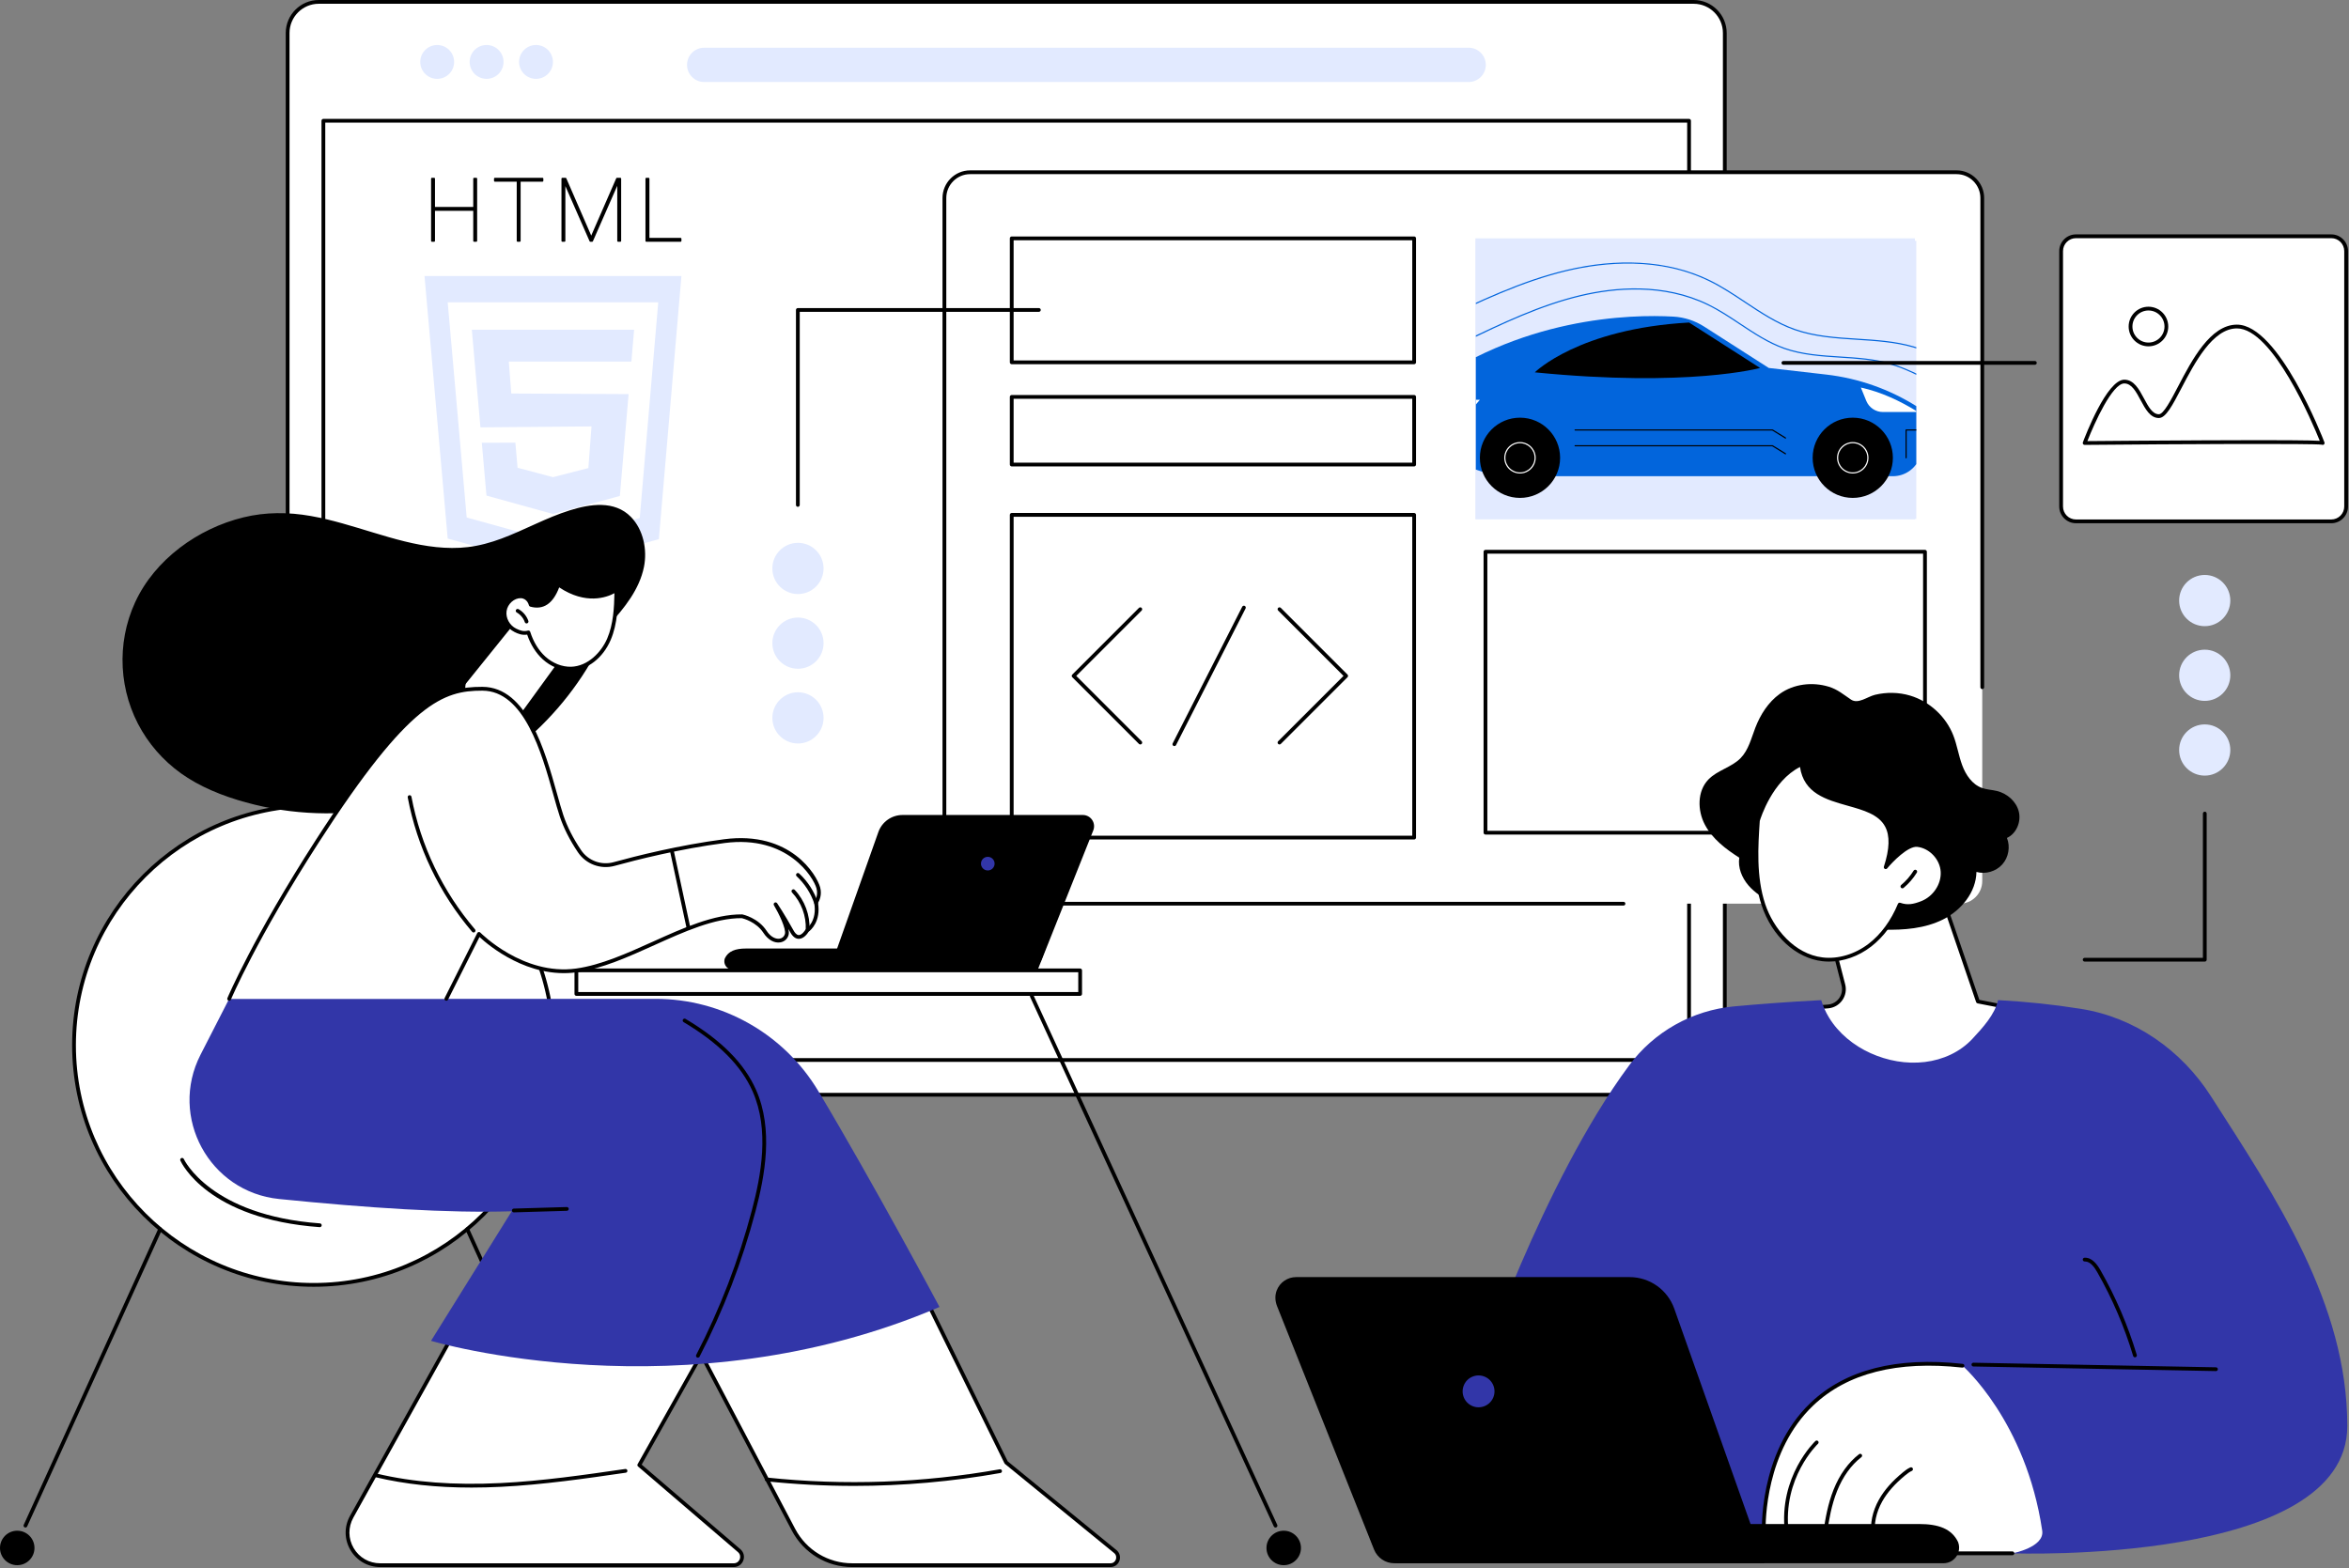 <svg width="304" height="203" viewBox="0 0 304 203" fill="none" xmlns="http://www.w3.org/2000/svg">
<rect x="0" y="0" width="304" height="203" fill="#808080" stroke="none"/>
<path d="M219.188 0.244H41.253C39.028 0.244 37.224 2.048 37.224 4.273V137.667C37.224 139.892 39.028 141.696 41.253 141.696H219.188C221.413 141.696 223.217 139.892 223.217 137.667V4.273C223.217 2.048 221.413 0.244 219.188 0.244Z" fill="white"/>
<path d="M219.188 141.94H41.254C38.898 141.94 36.98 140.023 36.98 137.666V4.274C36.98 1.917 38.898 0 41.254 0H219.189C221.546 0 223.463 1.917 223.463 4.274V137.667C223.463 140.024 221.546 141.941 219.189 141.941L219.188 141.94ZM41.254 0.488C39.167 0.488 37.469 2.186 37.469 4.273V137.666C37.469 139.753 39.167 141.451 41.254 141.451H219.189C221.276 141.451 222.974 139.753 222.974 137.666V4.274C222.974 2.187 221.276 0.489 219.189 0.489H41.254V0.488Z" fill="black"/>
<path d="M58.129 9.566C58.985 8.711 58.985 7.323 58.129 6.468C57.273 5.612 55.886 5.612 55.03 6.468C54.174 7.323 54.174 8.711 55.03 9.566C55.886 10.422 57.273 10.422 58.129 9.566Z" fill="#E2EAFF"/>
<path d="M65.106 8.519C65.384 7.341 64.654 6.161 63.477 5.883C62.299 5.605 61.118 6.334 60.84 7.512C60.562 8.69 61.292 9.87 62.47 10.148C63.648 10.426 64.828 9.697 65.106 8.519Z" fill="#E2EAFF"/>
<path d="M71.501 8.519C71.779 7.341 71.05 6.161 69.872 5.883C68.694 5.605 67.514 6.335 67.236 7.513C66.958 8.69 67.688 9.871 68.865 10.149C70.043 10.427 71.224 9.697 71.501 8.519Z" fill="#E2EAFF"/>
<path d="M190.068 10.615H91.133C89.907 10.615 88.914 9.622 88.914 8.396C88.914 7.17 89.907 6.177 91.133 6.177H190.068C191.294 6.177 192.287 7.17 192.287 8.396C192.287 9.622 191.294 10.615 190.068 10.615Z" fill="#E2EAFF"/>
<path d="M218.592 137.438H41.849C41.714 137.438 41.606 137.329 41.606 137.194V15.63C41.606 15.495 41.715 15.386 41.849 15.386H218.592C218.727 15.386 218.836 15.496 218.836 15.63V137.195C218.836 137.33 218.726 137.439 218.592 137.439V137.438ZM42.094 136.95H218.349V15.874H42.094V136.95Z" fill="black"/>
<path d="M253.606 22.296H125.149C123.532 22.296 122.22 23.607 122.22 25.225V114.037C122.22 115.655 123.532 116.967 125.149 116.967H253.606C255.224 116.967 256.536 115.655 256.536 114.037V25.225C256.536 23.607 255.224 22.296 253.606 22.296Z" fill="white"/>
<path d="M210.104 117.21H125.547C123.579 117.21 121.976 115.605 121.976 113.631V25.631C121.976 23.657 123.578 22.052 125.547 22.052H253.211C255.179 22.052 256.782 23.658 256.782 25.631V88.948C256.782 89.083 256.672 89.192 256.538 89.192C256.404 89.192 256.294 89.082 256.294 88.948V25.631C256.294 23.926 254.911 22.54 253.212 22.54H125.548C123.849 22.54 122.466 23.926 122.466 25.631V113.633C122.466 115.337 123.849 116.724 125.548 116.724H210.105C210.241 116.724 210.349 116.832 210.349 116.968C210.349 117.103 210.239 117.211 210.105 117.211L210.104 117.21Z" fill="black"/>
<path d="M183.014 30.851H130.934V46.895H183.014V30.851Z" fill="white"/>
<path d="M183.014 47.139H130.934C130.799 47.139 130.69 47.029 130.69 46.895V30.851C130.69 30.716 130.8 30.607 130.934 30.607H183.014C183.149 30.607 183.257 30.717 183.257 30.851V46.895C183.257 47.03 183.148 47.139 183.014 47.139ZM131.179 46.65H182.77V31.094H131.179V46.65Z" fill="black"/>
<path d="M247.822 30.851H190.941V67.211H247.822V30.851Z" fill="#E2EAFF"/>
<g clip-path="url(#clip0_2289_833)">
<path d="M255.395 31.171H178.076V67.171H255.395V31.171Z" fill="#E2EAFF"/>
<path d="M248.856 53.106L248.097 52.626C244.541 50.377 240.523 48.96 236.342 48.48L228.91 47.627L220.544 42.269C219.352 41.506 217.985 41.06 216.572 40.98C211.083 40.671 196.63 40.968 183.587 50.823C183.314 51.03 183.152 51.352 183.152 51.696V57.35C183.152 57.819 183.451 58.235 183.895 58.385L193.546 61.637H244.969C246.522 61.637 247.912 60.672 248.454 59.217L249.747 55.752C250.114 54.77 249.742 53.666 248.856 53.106H248.856Z" fill="#0265DC"/>
<path d="M218.598 41.745L227.782 47.627C227.782 47.627 218.574 50.17 198.633 48.192C198.633 48.192 204.305 42.536 218.598 41.745Z" fill="black"/>
<path d="M196.712 64.445C199.58 64.445 201.904 62.121 201.904 59.253C201.904 56.386 199.58 54.061 196.712 54.061C193.844 54.061 191.52 56.386 191.52 59.253C191.52 62.121 193.844 64.445 196.712 64.445Z" fill="black"/>
<path d="M196.712 61.288C195.59 61.288 194.676 60.375 194.676 59.253C194.676 58.131 195.59 57.218 196.712 57.218C197.834 57.218 198.747 58.131 198.747 59.253C198.747 60.375 197.834 61.288 196.712 61.288ZM196.712 57.369C195.672 57.369 194.827 58.214 194.827 59.253C194.827 60.292 195.672 61.138 196.712 61.138C197.751 61.138 198.596 60.292 198.596 59.253C198.596 58.214 197.751 57.369 196.712 57.369Z" fill="white"/>
<path d="M239.779 64.445C242.646 64.445 244.971 62.121 244.971 59.253C244.971 56.386 242.646 54.061 239.779 54.061C236.911 54.061 234.587 56.386 234.587 59.253C234.587 62.121 236.911 64.445 239.779 64.445Z" fill="black"/>
<path d="M239.778 61.288C238.656 61.288 237.743 60.375 237.743 59.253C237.743 58.131 238.656 57.218 239.778 57.218C240.901 57.218 241.814 58.131 241.814 59.253C241.814 60.375 240.901 61.288 239.778 61.288ZM239.778 57.369C238.739 57.369 237.894 58.214 237.894 59.253C237.894 60.292 238.739 61.138 239.778 61.138C240.818 61.138 241.663 60.292 241.663 59.253C241.663 58.214 240.818 57.369 239.778 57.369Z" fill="white"/>
<path d="M240.826 50.16L241.528 51.885C241.884 52.757 242.732 53.328 243.674 53.328H248.228C245.862 51.86 243.413 50.728 240.826 50.16V50.16Z" fill="white"/>
<path d="M246.682 59.328C246.64 59.328 246.606 59.295 246.606 59.253V55.653C246.606 55.611 246.64 55.578 246.682 55.578H248.871C248.913 55.578 248.947 55.611 248.947 55.653C248.947 55.695 248.913 55.728 248.871 55.728H246.757V59.253C246.757 59.295 246.723 59.329 246.682 59.329V59.328Z" fill="black"/>
<path d="M231.071 56.767C231.058 56.767 231.044 56.763 231.032 56.755L229.362 55.728H203.844C203.803 55.728 203.769 55.694 203.769 55.653C203.769 55.611 203.803 55.577 203.844 55.577H229.384C229.398 55.577 229.412 55.581 229.423 55.589L231.111 56.627C231.146 56.649 231.158 56.695 231.136 56.731C231.122 56.754 231.097 56.767 231.071 56.767V56.767Z" fill="black"/>
<path d="M231.071 58.808C231.058 58.808 231.044 58.804 231.032 58.797L229.362 57.77H203.844C203.803 57.77 203.769 57.736 203.769 57.694C203.769 57.652 203.803 57.619 203.844 57.619H229.384C229.398 57.619 229.412 57.623 229.423 57.63L231.111 58.669C231.146 58.691 231.158 58.737 231.136 58.773C231.122 58.796 231.097 58.809 231.071 58.809V58.808Z" fill="black"/>
<path d="M184.317 51.744H191.52L190.855 52.532C190.037 53.502 188.834 54.061 187.566 54.061H184.317V51.744L184.317 51.744Z" fill="white"/>
<path d="M255.338 51.965C255.33 51.965 255.322 51.963 255.314 51.961C253.614 51.398 251.935 50.524 250.311 49.679C248.48 48.727 246.588 47.741 244.625 47.174C242.533 46.569 240.304 46.429 238.149 46.293C235.724 46.139 233.216 45.981 230.894 45.162C228.82 44.43 226.955 43.191 225.151 41.993C223.837 41.121 222.478 40.218 221.047 39.517C215.276 36.689 208.919 37.311 204.603 38.331C199.359 39.569 194.395 41.954 189.593 44.259L188.978 44.555C185.356 46.293 181.801 47.952 178.146 49.156C178.107 49.169 178.064 49.148 178.051 49.108C178.038 49.069 178.059 49.026 178.099 49.013C181.745 47.812 185.295 46.154 188.913 44.419L189.528 44.123C194.336 41.814 199.309 39.426 204.568 38.184C208.908 37.158 215.302 36.534 221.114 39.382C222.553 40.087 223.916 40.992 225.235 41.868C227.031 43.06 228.888 44.294 230.945 45.02C233.247 45.832 235.744 45.99 238.159 46.142C240.323 46.279 242.56 46.42 244.668 47.029C246.644 47.601 248.544 48.589 250.381 49.545C252 50.388 253.673 51.259 255.362 51.818C255.401 51.831 255.423 51.874 255.41 51.913C255.399 51.945 255.37 51.965 255.338 51.965L255.338 51.965Z" fill="#0265DC"/>
<path d="M255.262 48.44C255.25 48.44 255.239 48.437 255.228 48.431C254.803 48.215 254.372 47.99 253.955 47.773C251.907 46.707 249.789 45.605 247.593 44.97C245.252 44.293 242.757 44.136 240.345 43.984C237.633 43.812 234.828 43.635 232.231 42.719C229.912 41.9 227.825 40.515 225.807 39.175C224.337 38.198 222.816 37.188 221.215 36.404C214.756 33.238 207.642 33.934 202.811 35.075C196.944 36.461 191.389 39.129 186.016 41.709L185.328 42.04C183.047 43.134 180.614 44.289 178.154 45.322C178.116 45.338 178.071 45.32 178.055 45.281C178.039 45.243 178.057 45.199 178.096 45.183C180.553 44.151 182.983 42.998 185.263 41.904L185.951 41.573C191.331 38.99 196.893 36.318 202.777 34.928C206.029 34.16 209.2 33.852 212.203 34.013C215.538 34.191 218.592 34.95 221.282 36.268C222.892 37.057 224.416 38.07 225.891 39.049C227.901 40.384 229.979 41.764 232.281 42.576C234.859 43.486 237.653 43.662 240.355 43.832C242.775 43.985 245.278 44.143 247.635 44.824C249.845 45.463 251.97 46.569 254.025 47.639C254.441 47.856 254.873 48.08 255.296 48.296C255.333 48.315 255.348 48.361 255.329 48.398C255.316 48.424 255.289 48.439 255.262 48.439V48.44Z" fill="#0265DC"/>
</g>
<path d="M249.125 71.415H192.244V107.774H249.125V71.415Z" fill="white"/>
<path d="M249.125 108.018H192.244C192.109 108.018 192 107.909 192 107.774V71.415C192 71.279 192.11 71.171 192.244 71.171H249.125C249.26 71.171 249.369 71.281 249.369 71.415V107.774C249.369 107.91 249.259 108.018 249.125 108.018ZM192.488 107.531H248.881V71.659H192.488V107.531Z" fill="black"/>
<path d="M183.014 51.369H130.934V60.124H183.014V51.369Z" fill="white"/>
<path d="M183.014 60.369H130.934C130.799 60.369 130.69 60.259 130.69 60.125V51.37C130.69 51.235 130.8 51.127 130.934 51.127H183.014C183.149 51.127 183.257 51.236 183.257 51.37V60.125C183.257 60.261 183.148 60.369 183.014 60.369ZM131.179 59.88H182.77V51.613H131.179V59.88Z" fill="black"/>
<path d="M183.014 66.641H130.934V108.411H183.014V66.641Z" fill="white"/>
<path d="M183.014 108.655H130.934C130.799 108.655 130.69 108.545 130.69 108.411V66.641C130.69 66.506 130.8 66.397 130.934 66.397H183.014C183.149 66.397 183.257 66.507 183.257 66.641V108.411C183.257 108.546 183.148 108.655 183.014 108.655ZM131.179 108.167H182.77V66.885H131.179V108.167Z" fill="black"/>
<path d="M165.587 96.359C165.525 96.359 165.462 96.334 165.414 96.287C165.319 96.191 165.319 96.037 165.414 95.942L173.873 87.483L165.414 79.024C165.319 78.929 165.319 78.775 165.414 78.679C165.509 78.584 165.663 78.584 165.759 78.679L174.389 87.31C174.485 87.405 174.485 87.559 174.389 87.655L165.759 96.286C165.711 96.333 165.649 96.358 165.586 96.358L165.587 96.359Z" fill="black"/>
<path d="M147.574 96.359C147.512 96.359 147.449 96.334 147.401 96.287L138.77 87.656C138.675 87.561 138.675 87.406 138.77 87.311L147.401 78.68C147.496 78.585 147.65 78.585 147.746 78.68C147.841 78.776 147.841 78.93 147.746 79.025L139.287 87.484L147.746 95.943C147.841 96.038 147.841 96.192 147.746 96.288C147.698 96.335 147.636 96.36 147.573 96.36L147.574 96.359Z" fill="black"/>
<path d="M151.983 96.569C151.945 96.569 151.907 96.56 151.872 96.543C151.752 96.482 151.704 96.334 151.766 96.215L160.764 78.531C160.825 78.41 160.972 78.362 161.092 78.423C161.212 78.484 161.261 78.632 161.199 78.751L152.2 96.435C152.157 96.52 152.072 96.568 151.983 96.568V96.569Z" fill="black"/>
<path d="M301.71 30.583H268.662C267.603 30.583 266.744 31.442 266.744 32.502V65.561C266.744 66.62 267.603 67.479 268.662 67.479H301.71C302.77 67.479 303.629 66.62 303.629 65.561V32.502C303.629 31.442 302.77 30.583 301.71 30.583Z" fill="white"/>
<path d="M301.709 67.723H268.662C267.47 67.723 266.499 66.752 266.499 65.56V32.501C266.499 31.308 267.469 30.338 268.662 30.338H301.709C302.902 30.338 303.872 31.308 303.872 32.501V65.56C303.872 66.752 302.902 67.723 301.709 67.723ZM268.662 30.827C267.739 30.827 266.988 31.578 266.988 32.502V65.561C266.988 66.484 267.739 67.236 268.662 67.236H301.709C302.632 67.236 303.384 66.484 303.384 65.561V32.502C303.384 31.578 302.632 30.827 301.709 30.827H268.662Z" fill="black"/>
<path d="M300.594 57.34C300.594 57.34 294.797 42.263 289.496 42.263C284.195 42.263 281.38 53.861 279.392 53.861C277.405 53.861 277.074 49.388 274.92 49.388C272.766 49.388 269.785 57.34 269.785 57.34C269.785 57.34 300.593 57.064 300.593 57.34H300.594Z" fill="white"/>
<path d="M300.594 57.584C300.556 57.584 300.519 57.575 300.485 57.558C299.45 57.386 281.623 57.477 269.788 57.584C269.711 57.589 269.632 57.545 269.587 57.48C269.54 57.414 269.53 57.329 269.558 57.255C269.869 56.425 272.663 49.144 274.921 49.144C276.166 49.144 276.829 50.381 277.47 51.577C278.033 52.626 278.565 53.617 279.393 53.617C280.001 53.617 280.962 51.778 281.891 50.001C283.651 46.632 286.061 42.019 289.497 42.019C294.903 42.019 300.583 56.631 300.822 57.254C300.834 57.281 300.839 57.311 300.839 57.341C300.839 57.459 300.755 57.559 300.64 57.582C300.624 57.584 300.61 57.586 300.595 57.586L300.594 57.584ZM274.921 49.631C273.372 49.631 271.061 54.734 270.142 57.093C271.741 57.08 278.439 57.023 285.086 56.993C295.813 56.944 299.145 56.989 300.219 57.06C299.29 54.76 294.117 42.507 289.496 42.507C286.357 42.507 284.025 46.968 282.323 50.225C281.146 52.478 280.296 54.105 279.392 54.105C278.273 54.105 277.645 52.937 277.039 51.807C276.44 50.689 275.872 49.631 274.92 49.631H274.921Z" fill="black"/>
<path d="M278.052 44.575C279.333 44.573 280.369 43.532 280.366 42.251C280.364 40.97 279.324 39.933 278.043 39.936C276.762 39.938 275.726 40.979 275.729 42.26C275.731 43.541 276.771 44.578 278.052 44.575Z" fill="white"/>
<path d="M278.047 44.827C276.634 44.827 275.484 43.676 275.484 42.263C275.484 40.85 276.634 39.699 278.047 39.699C279.46 39.699 280.609 40.85 280.609 42.263C280.609 43.676 279.46 44.827 278.047 44.827ZM278.047 40.187C276.903 40.187 275.972 41.118 275.972 42.263C275.972 43.408 276.903 44.339 278.047 44.339C279.191 44.339 280.122 43.408 280.122 42.263C280.122 41.118 279.191 40.187 278.047 40.187Z" fill="black"/>
<path d="M263.348 47.212H230.802C230.667 47.212 230.558 47.102 230.558 46.968C230.558 46.834 230.668 46.724 230.802 46.724H263.348C263.483 46.724 263.591 46.834 263.591 46.968C263.591 47.102 263.482 47.212 263.348 47.212Z" fill="black"/>
<path d="M103.275 96.231C105.105 96.228 106.586 94.743 106.583 92.912C106.581 91.082 105.095 89.6 103.266 89.603C101.436 89.606 99.955 91.091 99.957 92.921C99.96 94.752 101.445 96.234 103.275 96.231Z" fill="#E2EAFF"/>
<path d="M103.275 86.559C105.104 86.557 106.586 85.071 106.583 83.241C106.581 81.41 105.095 79.929 103.266 79.931C101.436 79.934 99.955 81.42 99.957 83.25C99.96 85.08 101.445 86.562 103.275 86.559Z" fill="#E2EAFF"/>
<path d="M103.273 76.889C105.103 76.886 106.584 75.401 106.582 73.57C106.579 71.74 105.094 70.258 103.264 70.261C101.435 70.264 99.953 71.749 99.956 73.58C99.959 75.41 101.444 76.891 103.273 76.889Z" fill="#E2EAFF"/>
<path d="M103.255 65.599C103.12 65.599 103.011 65.491 103.011 65.356V40.118C103.011 39.983 103.121 39.874 103.255 39.874H134.447C134.583 39.874 134.691 39.984 134.691 40.118C134.691 40.252 134.582 40.362 134.447 40.362H103.499V65.356C103.499 65.491 103.389 65.599 103.255 65.599Z" fill="black"/>
<path d="M249.787 111.537L255.975 129.628L260.23 130.456C260.23 130.456 253.737 144.551 242.794 142.189C231.851 139.829 234.259 130.456 234.259 130.456L236.573 130.269C237.958 130.157 238.909 128.823 238.561 127.476L235.96 117.399C235.96 117.399 246.564 108.852 249.787 111.537Z" fill="white"/>
<path d="M245.218 142.695C244.397 142.695 243.571 142.606 242.744 142.428C239.173 141.657 236.622 140.068 235.161 137.704C233.056 134.297 233.983 130.553 234.024 130.395C234.049 130.295 234.137 130.221 234.241 130.213L236.555 130.025C237.144 129.978 237.678 129.675 238.02 129.194C238.363 128.713 238.475 128.109 238.327 127.537L235.726 117.46C235.702 117.367 235.735 117.269 235.809 117.209C236.248 116.855 246.606 108.571 249.945 111.349C249.98 111.378 250.005 111.416 250.021 111.458L256.163 129.417L260.28 130.217C260.353 130.231 260.416 130.278 260.45 130.346C260.485 130.412 260.486 130.491 260.455 130.558C260.438 130.594 258.781 134.155 255.799 137.375C252.544 140.887 248.929 142.696 245.221 142.696L245.218 142.695ZM234.459 130.685C234.309 131.442 233.825 134.618 235.579 137.452C236.968 139.697 239.413 141.211 242.846 141.951C252.619 144.061 258.879 132.595 259.871 130.635L255.929 129.868C255.844 129.851 255.773 129.79 255.745 129.707L249.58 111.682C246.665 109.432 237.414 116.563 236.237 117.491L238.8 127.414C238.984 128.125 238.844 128.877 238.418 129.475C237.992 130.074 237.328 130.451 236.595 130.511L234.46 130.684L234.459 130.685Z" fill="black"/>
<path d="M247.201 90.032C249.709 90.784 251.83 92.734 252.786 95.172C253.277 96.423 253.471 97.774 253.938 99.034C254.404 100.296 255.231 101.529 256.497 101.984C257.131 102.212 257.82 102.225 258.473 102.389C259.784 102.72 260.942 103.739 261.268 105.05C261.594 106.362 260.961 107.897 259.731 108.455C260.189 109.589 259.945 110.975 259.129 111.885C258.312 112.796 256.962 113.188 255.784 112.857C255.741 115.488 253.822 117.822 251.47 119.004C249.118 120.185 246.399 120.394 243.767 120.331C238.782 120.212 233.769 119.168 229.353 116.852C228.211 116.254 227.093 115.556 226.257 114.575C225.422 113.593 224.895 112.286 225.093 111.012C223.335 109.894 221.608 108.577 220.637 106.735C219.665 104.893 219.645 102.409 221.085 100.904C222.248 99.688 224.095 99.326 225.27 98.119C226.29 97.071 226.639 95.568 227.164 94.204C227.821 92.497 228.844 90.883 230.328 89.813C232.138 88.507 234.568 88.238 236.678 88.884C237.825 89.235 238.582 89.9 239.548 90.548C240.482 91.174 241.663 90.171 242.658 89.93C244.147 89.571 245.732 89.593 247.202 90.033L247.201 90.032Z" fill="black"/>
<path d="M245.848 117.081C245.011 119.104 243.745 120.984 242.012 122.323C240.277 123.661 238.049 124.421 235.874 124.169C232.233 123.746 229.382 120.583 228.22 117.107C227.059 113.631 227.259 109.867 227.504 106.211C227.504 106.211 229.068 100.717 233.15 98.907C233.927 106.897 247.674 101.005 244.041 112.243C244.041 112.243 246.554 109.196 248.144 109.367C249.863 109.554 251.308 111.106 251.402 112.832C251.496 114.558 250.322 116.244 248.711 116.872C247.801 117.227 246.92 117.463 245.848 117.081Z" fill="white"/>
<path d="M236.708 124.46C236.418 124.46 236.131 124.443 235.845 124.41C232.406 124.011 229.321 121.175 227.988 117.185C226.767 113.533 227.04 109.464 227.259 106.194C227.259 106.178 227.264 106.16 227.268 106.143C227.334 105.915 228.911 100.518 233.051 98.683C233.123 98.651 233.205 98.655 233.272 98.695C233.34 98.734 233.384 98.805 233.392 98.882C233.72 102.257 236.406 103.014 239.25 103.815C241.317 104.397 243.454 104.997 244.392 106.751C244.994 107.875 245.053 109.367 244.566 111.295C245.459 110.374 247.006 109.003 248.169 109.125C249.984 109.322 251.544 110.979 251.643 112.819C251.742 114.619 250.545 116.419 248.798 117.099C248.011 117.405 247.088 117.7 245.985 117.381C245.065 119.52 243.746 121.291 242.159 122.516C240.53 123.773 238.585 124.46 236.707 124.46H236.708ZM227.745 106.254C227.529 109.476 227.265 113.48 228.451 117.03C229.495 120.153 232.203 123.496 235.901 123.926C237.909 124.159 240.082 123.505 241.862 122.13C243.431 120.919 244.732 119.141 245.623 116.989C245.673 116.868 245.808 116.808 245.931 116.852C246.872 117.188 247.659 117.022 248.623 116.646C250.179 116.04 251.245 114.442 251.159 112.847C251.071 111.235 249.707 109.783 248.119 109.611C246.922 109.485 244.906 111.58 244.23 112.399C244.155 112.49 244.027 112.514 243.924 112.458C243.821 112.401 243.773 112.28 243.808 112.168C244.551 109.871 244.602 108.174 243.964 106.982C243.122 105.412 241.177 104.864 239.119 104.286C236.332 103.501 233.455 102.692 232.949 99.272C229.366 101.081 227.859 105.875 227.745 106.255V106.254Z" fill="black"/>
<path d="M246.201 114.98C246.131 114.98 246.063 114.95 246.014 114.893C245.928 114.79 245.941 114.636 246.044 114.549C246.679 114.017 247.222 113.391 247.658 112.688C247.729 112.574 247.879 112.539 247.994 112.609C248.108 112.68 248.143 112.831 248.072 112.945C247.609 113.693 247.031 114.358 246.356 114.924C246.311 114.962 246.256 114.98 246.2 114.98H246.201Z" fill="black"/>
<path d="M210.825 137.91C214.062 133.538 219.009 130.758 224.426 130.259C227.512 129.974 231.38 129.673 235.695 129.452C235.933 130.229 236.265 130.981 236.696 131.69C237.946 133.748 239.905 135.332 242.088 136.316C244.272 137.3 246.717 137.746 249.103 137.458C251.44 137.175 253.664 136.18 255.279 134.441C256.595 133.022 258.175 131.309 258.579 129.449C262.494 129.671 265.579 129.994 269.253 130.571C276.266 131.669 282.304 135.915 286.133 141.891C294.488 154.928 303.78 168.691 303.78 184.569C303.78 202.619 260.446 201.052 260.446 201.052H218.196L191.18 178.098C191.18 178.098 199.589 153.09 210.827 137.912L210.825 137.91Z" fill="#3236A8"/>
<path d="M264.296 198.115C264.616 200.269 260.444 201.05 260.444 201.05H247.517L228.267 198.576C228.267 198.576 226.764 173.773 253.98 176.769C253.98 176.769 262.193 183.914 264.296 198.115Z" fill="white"/>
<path d="M260.444 201.294H247.517C247.507 201.294 247.496 201.294 247.486 201.292L228.236 198.818C228.119 198.802 228.031 198.707 228.023 198.591C228.016 198.486 227.471 188.091 234.325 181.565C238.827 177.279 245.449 175.585 254.006 176.526C254.14 176.541 254.237 176.662 254.222 176.796C254.208 176.93 254.087 177.026 253.953 177.012C245.546 176.086 239.057 177.736 234.664 181.916C228.496 187.786 228.465 196.896 228.503 198.36L247.532 200.806H260.444C260.579 200.806 260.688 200.916 260.688 201.05C260.688 201.184 260.578 201.294 260.444 201.294Z" fill="black"/>
<path d="M242.445 198.915C242.325 198.915 242.221 198.828 242.203 198.707C241.987 197.226 242.331 195.587 243.17 194.094C243.862 192.864 244.877 191.708 246.276 190.563C246.557 190.332 246.863 190.094 247.226 189.934C247.35 189.88 247.494 189.937 247.548 190.061C247.602 190.184 247.546 190.328 247.422 190.382C247.115 190.516 246.84 190.732 246.584 190.941C245.233 192.047 244.255 193.157 243.594 194.333C242.807 195.734 242.485 197.263 242.686 198.637C242.705 198.77 242.612 198.894 242.479 198.914C242.467 198.916 242.456 198.916 242.444 198.916L242.445 198.915Z" fill="black"/>
<path d="M236.223 198.559C236.212 198.559 236.199 198.559 236.188 198.556C236.055 198.537 235.962 198.413 235.981 198.28C236.218 196.608 236.56 194.649 237.297 192.805C238.069 190.869 239.21 189.283 240.595 188.219C240.702 188.137 240.856 188.157 240.938 188.263C241.02 188.37 241 188.523 240.892 188.605C239.577 189.615 238.49 191.13 237.75 192.986C237.033 194.782 236.698 196.705 236.465 198.349C236.448 198.471 236.344 198.559 236.224 198.559H236.223Z" fill="black"/>
<path d="M231.238 198.558C231.116 198.558 231.011 198.468 230.997 198.343C230.131 191.089 234.898 186.56 234.946 186.515C235.045 186.423 235.199 186.429 235.291 186.527C235.383 186.626 235.377 186.78 235.278 186.872C235.232 186.915 230.645 191.284 231.481 198.285C231.497 198.419 231.401 198.54 231.267 198.556C231.257 198.557 231.247 198.558 231.238 198.558Z" fill="black"/>
<path d="M181.258 202.337H251.476C251.892 202.337 252.308 202.23 252.651 201.994C253.454 201.442 253.733 200.454 253.416 199.605C252.588 197.868 250.876 197.257 248.346 197.257H176.652L177.582 199.785C178.156 201.319 179.621 202.336 181.259 202.336L181.258 202.337Z" fill="black"/>
<path d="M177.824 200.555L165.271 169.052C165.015 168.409 164.976 167.686 165.222 167.039C165.629 165.969 166.64 165.298 167.738 165.298H210.893C213.494 165.298 215.812 166.936 216.68 169.387L228.348 202.337H180.451C179.293 202.337 178.251 201.631 177.822 200.555H177.824Z" fill="black"/>
<path d="M193.256 180.877C193.692 179.825 193.192 178.619 192.14 178.183C191.088 177.748 189.882 178.247 189.447 179.299C189.011 180.351 189.51 181.557 190.562 181.993C191.614 182.428 192.82 181.929 193.256 180.877Z" fill="#3236A8"/>
<path d="M286.784 177.462H286.779L255.385 176.867C255.25 176.865 255.144 176.753 255.146 176.618C255.148 176.483 255.264 176.378 255.394 176.379L286.788 176.974C286.924 176.976 287.03 177.088 287.028 177.222C287.026 177.356 286.917 177.462 286.784 177.462Z" fill="black"/>
<path d="M276.3 175.681C276.195 175.681 276.098 175.612 276.066 175.507C274.933 171.734 273.371 168.085 271.42 164.663C271.08 164.064 270.545 163.275 269.829 163.275C269.816 163.275 269.803 163.275 269.788 163.275C269.658 163.275 269.549 163.171 269.544 163.039C269.54 162.904 269.645 162.792 269.781 162.787C270.773 162.748 271.435 163.704 271.844 164.421C273.813 167.876 275.39 171.559 276.534 175.366C276.573 175.496 276.499 175.631 276.37 175.67C276.346 175.676 276.323 175.68 276.3 175.68V175.681Z" fill="black"/>
<path d="M285.329 81.046C287.158 81.046 288.641 79.562 288.641 77.732C288.641 75.901 287.158 74.418 285.329 74.418C283.499 74.418 282.016 75.901 282.016 77.732C282.016 79.562 283.499 81.046 285.329 81.046Z" fill="#E2EAFF"/>
<path d="M285.329 90.718C287.158 90.718 288.641 89.234 288.641 87.404C288.641 85.574 287.158 84.09 285.329 84.09C283.499 84.09 282.016 85.574 282.016 87.404C282.016 89.234 283.499 90.718 285.329 90.718Z" fill="#E2EAFF"/>
<path d="M285.329 100.39C287.158 100.39 288.641 98.906 288.641 97.076C288.641 95.246 287.158 93.762 285.329 93.762C283.499 93.762 282.016 95.246 282.016 97.076C282.016 98.906 283.499 100.39 285.329 100.39Z" fill="#E2EAFF"/>
<path d="M285.337 124.461H269.789C269.654 124.461 269.546 124.353 269.546 124.217C269.546 124.082 269.655 123.974 269.789 123.974H285.094V105.302C285.094 105.167 285.203 105.058 285.337 105.058C285.472 105.058 285.581 105.167 285.581 105.302V124.218C285.581 124.354 285.472 124.462 285.337 124.462V124.461Z" fill="black"/>
<path d="M61.648 23.011H61.349C61.292 23.011 61.246 23.057 61.246 23.114V26.781H56.295V23.114C56.295 23.057 56.248 23.011 56.192 23.011H55.892C55.836 23.011 55.789 23.057 55.789 23.114V31.188C55.789 31.245 55.836 31.291 55.892 31.291H56.192C56.248 31.291 56.295 31.245 56.295 31.188V27.288H61.246V31.188C61.246 31.245 61.292 31.291 61.349 31.291H61.648C61.705 31.291 61.751 31.245 61.751 31.188V23.114C61.751 23.057 61.705 23.011 61.648 23.011Z" fill="black"/>
<path d="M70.215 23.011H64.037C63.98 23.011 63.934 23.057 63.934 23.114V23.413C63.934 23.47 63.98 23.516 64.037 23.516H66.873V31.187C66.873 31.244 66.919 31.29 66.976 31.29H67.275C67.332 31.29 67.378 31.244 67.378 31.187V23.516H70.215C70.271 23.516 70.318 23.47 70.318 23.413V23.114C70.318 23.057 70.271 23.011 70.215 23.011Z" fill="black"/>
<path d="M80.284 23.011H79.846C79.805 23.011 79.768 23.035 79.752 23.073L76.515 30.492L73.287 23.074C73.27 23.036 73.234 23.012 73.193 23.012H72.766C72.71 23.012 72.663 23.058 72.663 23.115V31.189C72.663 31.246 72.71 31.292 72.766 31.292H73.065C73.122 31.292 73.168 31.246 73.168 31.189V24.089L76.304 31.23C76.321 31.268 76.357 31.292 76.398 31.292H76.636C76.677 31.292 76.714 31.268 76.731 31.23L79.883 24.05V31.189C79.883 31.246 79.929 31.292 79.986 31.292H80.285C80.342 31.292 80.388 31.246 80.388 31.189V23.115C80.388 23.058 80.342 23.012 80.285 23.012L80.284 23.011Z" fill="black"/>
<path d="M88.085 30.786H84.046V23.115C84.046 23.058 83.999 23.012 83.943 23.012H83.638C83.582 23.012 83.535 23.058 83.535 23.115V31.189C83.535 31.246 83.582 31.292 83.638 31.292H88.086C88.142 31.292 88.189 31.246 88.189 31.189V30.89C88.189 30.833 88.142 30.787 88.086 30.787L88.085 30.786Z" fill="black"/>
<path d="M54.939 35.729H88.188L85.268 69.789L71.564 73.479L57.94 69.708L54.939 35.729Z" fill="#E2EAFF"/>
<path d="M57.94 39.135H85.188L82.794 67.048L71.564 70.072L60.398 66.981L57.94 39.135Z" fill="white"/>
<path d="M61.062 42.68H82.065L81.713 46.799L65.847 46.798L66.17 50.934L81.352 51.01L80.221 64.196L71.564 66.527L62.957 64.145L62.353 57.304L66.698 57.3L66.982 60.544L71.564 61.76L76.145 60.584L76.551 55.192L62.177 55.315L61.062 42.68Z" fill="#E2EAFF"/>
<path d="M132.829 125.515H94.858C94.633 125.515 94.408 125.458 94.223 125.33C93.788 125.032 93.638 124.498 93.809 124.038C94.257 123.099 95.183 122.769 96.55 122.769H135.321L134.818 124.136C134.507 124.965 133.715 125.515 132.829 125.515Z" fill="black"/>
<path d="M134.301 125.515L141.489 107.477C141.667 107.029 141.612 106.522 141.341 106.123C141.071 105.724 140.621 105.486 140.139 105.486H116.802C115.396 105.486 114.142 106.372 113.673 107.697L107.364 125.515H134.302H134.301Z" fill="black"/>
<path d="M127.836 112.665C128.323 112.665 128.718 112.27 128.718 111.783C128.718 111.295 128.323 110.9 127.836 110.9C127.349 110.9 126.954 111.295 126.954 111.783C126.954 112.27 127.349 112.665 127.836 112.665Z" fill="#3236A8"/>
<path d="M40.598 166.306C57.729 166.306 71.617 152.419 71.617 135.288C71.617 118.157 57.729 104.269 40.598 104.269C23.467 104.269 9.58 118.157 9.58 135.288C9.58 152.419 23.467 166.306 40.598 166.306Z" fill="white"/>
<path d="M40.597 166.55C23.359 166.55 9.335 152.526 9.335 135.288C9.335 118.049 23.359 104.025 40.597 104.025C57.835 104.025 71.859 118.049 71.859 135.288C71.859 152.526 57.835 166.55 40.597 166.55ZM40.597 104.514C23.628 104.514 9.823 118.32 9.823 135.288C9.823 152.255 23.628 166.061 40.597 166.061C57.566 166.061 71.371 152.255 71.371 135.288C71.371 118.32 57.565 104.514 40.597 104.514Z" fill="black"/>
<path d="M41.389 158.833C41.384 158.833 41.377 158.833 41.372 158.833C26.89 157.784 23.482 150.525 23.343 150.217C23.288 150.094 23.343 149.95 23.466 149.895C23.589 149.839 23.733 149.895 23.789 150.017C23.822 150.09 27.242 157.319 41.407 158.345C41.541 158.355 41.642 158.471 41.633 158.605C41.624 158.734 41.517 158.831 41.391 158.831L41.389 158.833Z" fill="black"/>
<path d="M3.292 197.71C3.257 197.71 3.224 197.704 3.191 197.688C3.068 197.633 3.014 197.488 3.07 197.365L20.501 159.001C20.557 158.878 20.702 158.824 20.825 158.88C20.948 158.936 21.002 159.081 20.946 159.204L3.514 197.567C3.472 197.657 3.384 197.71 3.291 197.71H3.292Z" fill="black"/>
<path d="M2.231 202.586C3.463 202.586 4.462 201.587 4.462 200.355C4.462 199.123 3.463 198.124 2.231 198.124C0.999 198.124 0 199.123 0 200.355C0 201.587 0.999 202.586 2.231 202.586Z" fill="black"/>
<path d="M77.904 197.71C77.811 197.71 77.723 197.657 77.682 197.567L60.251 159.204C60.195 159.081 60.249 158.937 60.371 158.88C60.493 158.824 60.638 158.878 60.695 159.001L78.126 197.365C78.182 197.488 78.127 197.632 78.005 197.688C77.972 197.704 77.939 197.71 77.904 197.71Z" fill="black"/>
<path d="M78.965 202.586C80.197 202.586 81.196 201.587 81.196 200.355C81.196 199.123 80.197 198.124 78.965 198.124C77.733 198.124 76.734 199.123 76.734 200.355C76.734 201.587 77.733 202.586 78.965 202.586Z" fill="black"/>
<path d="M78.965 202.708C77.667 202.708 76.612 201.653 76.612 200.355C76.612 199.057 77.667 198.002 78.965 198.002C80.263 198.002 81.318 199.057 81.318 200.355C81.318 201.653 80.263 202.708 78.965 202.708ZM78.965 198.246C77.802 198.246 76.856 199.192 76.856 200.355C76.856 201.518 77.801 202.464 78.965 202.464C80.129 202.464 81.074 201.519 81.074 200.355C81.074 199.191 80.129 198.246 78.965 198.246Z" fill="#E2EAFF"/>
<path d="M165.075 197.711C164.983 197.711 164.894 197.657 164.853 197.569L133.314 129.043C133.257 128.92 133.31 128.776 133.433 128.719C133.556 128.663 133.7 128.716 133.757 128.839L165.296 197.365C165.353 197.488 165.3 197.632 165.177 197.688C165.144 197.704 165.109 197.711 165.075 197.711Z" fill="black"/>
<path d="M166.134 202.586C167.367 202.586 168.366 201.587 168.366 200.355C168.366 199.123 167.367 198.124 166.134 198.124C164.902 198.124 163.903 199.123 163.903 200.355C163.903 201.587 164.902 202.586 166.134 202.586Z" fill="black"/>
<path d="M139.789 125.599H74.593V128.648H139.789V125.599Z" fill="white"/>
<path d="M139.789 128.893H74.593C74.457 128.893 74.349 128.785 74.349 128.65V125.601C74.349 125.465 74.459 125.357 74.593 125.357H139.789C139.924 125.357 140.033 125.465 140.033 125.601V128.65C140.033 128.785 139.923 128.893 139.789 128.893ZM74.837 128.405H139.545V125.843H74.837V128.405Z" fill="black"/>
<path d="M81.65 66.906C79.54 64.738 76.356 65.234 73.744 66.053C70.696 67.007 67.9 68.593 64.913 69.706C63.498 70.232 62.041 70.637 60.538 70.814C59.18 70.974 57.803 70.951 56.446 70.811C53.671 70.524 50.978 69.739 48.317 68.934C45.643 68.126 42.969 67.271 40.214 66.785C37.309 66.273 34.371 66.263 31.495 66.966C25.631 68.398 20.048 72.398 17.488 77.957C15.028 83.296 15.368 89.58 18.38 94.622C19.846 97.078 21.884 99.161 24.302 100.688C26.93 102.348 29.927 103.402 32.932 104.142C38.957 105.623 45.325 105.642 51.368 104.247C57.064 102.932 62.404 100.345 66.964 96.688C71.283 93.223 74.875 88.867 77.426 83.951C77.959 82.924 78.441 81.872 78.879 80.802C80.823 78.688 82.755 76.266 83.337 73.391C83.787 71.163 83.27 68.569 81.651 66.905L81.65 66.906Z" fill="black"/>
<path d="M60.654 87.717L65.623 81.374C65.972 80.928 68.634 79.995 69.05 80.379L71.559 85.438C71.915 85.767 71.972 86.309 71.694 86.706L68.04 91.921C67.418 92.809 66.359 93.282 65.284 93.149C63.916 92.98 62.07 92.304 60.573 90.147C60.062 89.41 60.1 88.422 60.654 87.716V87.717Z" fill="white"/>
<path d="M60.077 88.607C60.023 88.607 59.969 88.589 59.923 88.552C59.818 88.468 59.802 88.314 59.887 88.209L65.902 80.745C65.986 80.64 66.14 80.623 66.246 80.709C66.351 80.793 66.368 80.947 66.282 81.052L60.267 88.516C60.218 88.576 60.148 88.607 60.077 88.607Z" fill="black"/>
<path d="M67.541 92.813C67.491 92.813 67.442 92.797 67.398 92.766C67.29 92.688 67.265 92.535 67.344 92.425L72.028 85.977C72.108 85.868 72.26 85.843 72.369 85.922C72.478 86.001 72.502 86.154 72.424 86.264L67.74 92.712C67.692 92.778 67.618 92.813 67.542 92.813H67.541Z" fill="black"/>
<path d="M68.685 78.281C68.685 78.281 68.455 77.225 67.414 77.181C66.389 77.136 65.458 78.052 65.316 79.067C65.174 80.083 65.783 81.139 66.704 81.59C67.224 81.845 67.733 82.028 68.386 81.855C68.779 83.093 69.434 84.267 70.393 85.145C71.352 86.023 72.631 86.583 73.93 86.542C76.103 86.473 77.945 84.744 78.806 82.747C79.666 80.749 79.734 78.513 79.772 76.339C79.772 76.339 76.652 78.753 72.246 75.643C71.553 77.689 70.453 78.772 68.686 78.281H68.685Z" fill="white"/>
<path d="M73.797 86.788C72.542 86.788 71.249 86.26 70.229 85.326C69.358 84.529 68.667 83.431 68.224 82.139C67.568 82.245 67.044 82.028 66.598 81.809C65.562 81.302 64.921 80.134 65.074 79.034C65.239 77.85 66.313 76.888 67.424 76.937C68.292 76.974 68.731 77.634 68.881 78.079C70.322 78.418 71.32 77.615 72.013 75.565C72.038 75.492 72.096 75.435 72.169 75.41C72.242 75.387 72.322 75.4 72.385 75.443C76.594 78.414 79.59 76.168 79.62 76.145C79.695 76.088 79.795 76.079 79.878 76.12C79.963 76.162 80.015 76.249 80.014 76.343C79.98 78.296 79.938 80.726 79.027 82.843C78.025 85.172 76.027 86.719 73.935 86.786C73.889 86.788 73.841 86.788 73.795 86.788H73.797ZM68.387 81.612C68.491 81.612 68.587 81.678 68.62 81.782C69.033 83.083 69.704 84.184 70.558 84.967C71.524 85.85 72.747 86.332 73.922 86.299C76.086 86.23 77.821 84.417 78.581 82.651C79.386 80.778 79.483 78.606 79.518 76.781C78.535 77.31 75.833 78.328 72.368 76.025C71.568 78.147 70.308 78.986 68.619 78.517C68.532 78.493 68.466 78.423 68.446 78.334C68.437 78.297 68.236 77.46 67.403 77.424C66.549 77.398 65.687 78.171 65.557 79.101C65.432 79.999 65.96 80.954 66.812 81.37C67.356 81.637 67.778 81.765 68.324 81.62C68.345 81.614 68.366 81.612 68.386 81.612H68.387Z" fill="black"/>
<path d="M68.149 80.693C68.047 80.693 67.953 80.63 67.918 80.528C67.739 80.001 67.356 79.544 66.871 79.272C66.753 79.206 66.711 79.057 66.776 78.94C66.842 78.822 66.992 78.781 67.109 78.845C67.698 79.175 68.161 79.731 68.379 80.369C68.422 80.497 68.355 80.635 68.227 80.68C68.201 80.689 68.174 80.693 68.149 80.693Z" fill="black"/>
<path d="M79.649 76.672C79.559 76.672 79.473 76.622 79.431 76.537C79.371 76.416 79.42 76.27 79.54 76.21C80.123 75.92 80.626 75.485 80.995 74.948C81.071 74.838 81.223 74.809 81.334 74.886C81.445 74.963 81.472 75.115 81.396 75.225C80.98 75.83 80.414 76.321 79.757 76.646C79.721 76.664 79.684 76.672 79.648 76.672H79.649Z" fill="black"/>
<path d="M61.487 167.615L45.516 196.313C43.95 199.126 45.985 202.586 49.205 202.586H94.967C95.959 202.586 96.415 201.351 95.662 200.706L82.733 189.627L96.038 165.934L61.487 167.615Z" fill="white"/>
<path d="M94.966 202.83H49.203C47.604 202.83 46.165 202.006 45.354 200.628C44.544 199.249 44.524 197.591 45.302 196.193L61.275 167.497C61.316 167.423 61.392 167.376 61.476 167.371L96.026 165.689C96.116 165.685 96.199 165.729 96.246 165.804C96.292 165.879 96.294 165.975 96.251 166.052L83.044 189.572L95.82 200.52C96.241 200.881 96.39 201.451 96.197 201.972C96.004 202.493 95.521 202.83 94.966 202.83ZM61.635 167.852L45.729 196.431C45.036 197.676 45.054 199.152 45.775 200.38C46.497 201.609 47.779 202.342 49.203 202.342H94.966C95.389 202.342 95.643 202.064 95.739 201.804C95.835 201.543 95.823 201.167 95.502 200.891L82.573 189.812C82.484 189.737 82.462 189.608 82.519 189.507L95.608 166.199L61.634 167.852H61.635Z" fill="black"/>
<path d="M61.017 192.54C56.475 192.54 52.401 192.1 48.646 191.209C48.515 191.178 48.433 191.046 48.465 190.915C48.496 190.784 48.628 190.703 48.759 190.734C53.493 191.858 58.746 192.258 64.82 191.955C70.215 191.686 75.656 190.897 80.918 190.134C81.052 190.114 81.175 190.207 81.195 190.34C81.214 190.473 81.122 190.597 80.989 190.616C75.715 191.381 70.262 192.172 64.845 192.441C63.532 192.507 62.258 192.54 61.017 192.54Z" fill="black"/>
<path d="M84.626 163.641L102.694 197.996C104.178 200.818 107.104 202.585 110.292 202.585H143.709C144.643 202.585 145.061 201.412 144.337 200.822L130.216 189.293L119.88 168.256L84.624 163.64L84.626 163.641Z" fill="white"/>
<path d="M143.709 202.83H110.292C107.003 202.83 104.009 201.021 102.478 198.111L84.409 163.755C84.367 163.674 84.373 163.576 84.425 163.502C84.477 163.427 84.566 163.386 84.657 163.4L119.912 168.016C119.993 168.026 120.064 168.077 120.1 168.151L130.411 189.14L144.491 200.634C144.903 200.97 145.052 201.509 144.875 202.009C144.696 202.509 144.24 202.831 143.709 202.831V202.83ZM85.06 163.944L102.909 197.883C104.355 200.633 107.184 202.341 110.291 202.341H143.708C144.098 202.341 144.329 202.084 144.414 201.844C144.499 201.603 144.484 201.258 144.182 201.011L130.061 189.483C130.033 189.461 130.012 189.433 129.996 189.402L119.718 168.483L85.06 163.944Z" fill="black"/>
<path d="M110.532 192.324C106.748 192.324 102.964 192.125 99.192 191.729C99.058 191.714 98.96 191.595 98.974 191.46C98.989 191.326 99.107 191.23 99.243 191.243C109.293 192.302 119.436 191.942 129.387 190.174C129.52 190.149 129.646 190.239 129.669 190.371C129.693 190.504 129.605 190.63 129.472 190.654C123.211 191.766 116.873 192.324 110.531 192.324H110.532Z" fill="black"/>
<path d="M55.782 173.547C55.782 173.547 88.557 183.331 121.589 169.164C121.589 169.164 113.028 153.128 105.905 141.225C101.469 133.815 93.467 129.281 84.831 129.281H29.656L25.954 136.508C21.823 144.576 27.097 154.277 36.116 155.189C47.614 156.352 58.012 157.038 66.225 156.779L55.783 173.547H55.782Z" fill="#3236A8"/>
<path d="M90.318 175.729C90.28 175.729 90.242 175.721 90.206 175.702C90.086 175.64 90.039 175.492 90.101 175.373C93.169 169.428 95.592 163.135 97.301 156.667C98.504 152.115 99.603 146.249 97.402 141.263C95.932 137.932 93.01 134.999 88.471 132.296C88.354 132.227 88.316 132.078 88.385 131.961C88.454 131.845 88.603 131.807 88.72 131.876C93.35 134.634 96.335 137.638 97.848 141.066C100.11 146.191 98.996 152.162 97.773 156.792C96.055 163.294 93.619 169.621 90.534 175.596C90.491 175.681 90.406 175.728 90.317 175.728L90.318 175.729Z" fill="black"/>
<path d="M66.496 156.92C66.364 156.92 66.256 156.815 66.252 156.682C66.248 156.547 66.354 156.435 66.49 156.431L73.355 156.229C73.487 156.229 73.602 156.331 73.606 156.466C73.611 156.601 73.504 156.713 73.369 156.718L66.504 156.92H66.496Z" fill="black"/>
<path d="M29.655 129.28H57.764L61.986 120.87C61.986 120.87 67.528 126.573 74.593 125.599C81.657 124.626 89.387 118.532 96.038 118.593C96.038 118.593 97.961 119.002 99.001 120.597C100.041 122.193 101.56 121.954 101.821 120.939C102.081 119.923 100.371 117.038 100.371 117.038C100.371 117.038 101.264 118.344 102.485 120.543C103.428 122.242 104.464 120.427 104.464 120.427C104.464 120.427 106.066 119.37 105.609 116.806C105.609 116.806 106.204 116.01 105.903 114.91C105.601 113.811 102.457 107.732 93.755 108.864C88.059 109.606 82.585 110.971 79.483 111.827C77.786 112.295 75.979 111.627 74.996 110.168C74.171 108.944 73.259 107.345 72.672 105.579C71.089 100.825 69.122 89.15 62.425 89.143C57.379 89.138 52.924 90.471 41.072 108.864C32.886 121.568 29.656 129.281 29.656 129.281L29.655 129.28Z" fill="white"/>
<path d="M29.655 129.525C29.624 129.525 29.592 129.52 29.561 129.506C29.437 129.454 29.378 129.311 29.43 129.187C29.462 129.11 32.763 121.309 40.866 108.732C52.714 90.347 57.272 88.899 62.397 88.899H62.425C68.219 88.905 70.546 97.222 72.086 102.726C72.387 103.805 72.647 104.736 72.903 105.503C73.393 106.975 74.166 108.499 75.199 110.033C76.124 111.407 77.819 112.034 79.418 111.593C82.26 110.809 87.897 109.382 93.724 108.624C102.307 107.507 105.7 113.249 106.139 114.847C106.411 115.839 106.025 116.605 105.867 116.862C106.254 119.262 104.93 120.389 104.648 120.599C104.52 120.807 104.035 121.516 103.379 121.516H103.373C102.955 121.514 102.584 121.227 102.272 120.665C102.193 120.523 102.115 120.386 102.04 120.252C102.097 120.541 102.109 120.8 102.057 121.003C101.925 121.515 101.514 121.888 100.982 121.975C100.204 122.104 99.385 121.639 98.795 120.734C97.879 119.329 96.219 118.891 96.008 118.84C92.468 118.815 88.515 120.604 84.684 122.332C81.352 123.836 77.906 125.391 74.625 125.843C68.354 126.71 63.215 122.352 62.055 121.277L57.982 129.392C57.922 129.513 57.776 129.562 57.654 129.501C57.533 129.44 57.484 129.294 57.545 129.174L61.767 120.764C61.802 120.693 61.87 120.644 61.947 120.632C62.025 120.62 62.105 120.646 62.159 120.703C62.213 120.759 67.7 126.303 74.557 125.36C77.769 124.918 81.182 123.377 84.483 121.888C88.37 120.133 92.38 118.319 96.038 118.352C96.055 118.352 96.07 118.354 96.087 118.357C96.169 118.375 98.121 118.806 99.204 120.468C99.77 121.337 100.453 121.568 100.902 121.494C101.244 121.438 101.499 121.209 101.583 120.882C101.755 120.214 100.802 118.249 100.16 117.167C100.093 117.054 100.128 116.908 100.239 116.837C100.35 116.766 100.497 116.797 100.572 116.905C100.58 116.919 101.485 118.247 102.697 120.43C102.849 120.703 103.09 121.029 103.375 121.031H103.378C103.755 121.031 104.136 120.512 104.251 120.311C104.27 120.278 104.297 120.251 104.329 120.229C104.388 120.19 105.789 119.219 105.369 116.854C105.356 116.788 105.373 116.719 105.413 116.666C105.434 116.638 105.93 115.945 105.667 114.981C105.277 113.56 101.937 108.052 93.786 109.113C87.989 109.867 82.377 111.288 79.547 112.069C77.746 112.565 75.836 111.858 74.793 110.31C73.736 108.739 72.943 107.175 72.44 105.662C72.181 104.884 71.919 103.948 71.616 102.864C70.115 97.501 67.847 89.399 62.424 89.394H62.398C57.429 89.394 52.992 90.823 41.276 109.004C33.195 121.545 29.912 129.306 29.88 129.382C29.841 129.475 29.751 129.532 29.655 129.532V129.525Z" fill="black"/>
<path d="M104.52 120.563C104.52 120.563 104.512 120.563 104.507 120.563C104.372 120.556 104.269 120.442 104.276 120.307C104.361 118.57 103.697 116.779 102.5 115.517C102.407 115.419 102.411 115.264 102.509 115.172C102.606 115.079 102.762 115.083 102.854 115.181C104.14 116.537 104.854 118.463 104.762 120.33C104.756 120.461 104.648 120.562 104.518 120.562L104.52 120.563Z" fill="black"/>
<path d="M105.623 117.149C105.521 117.149 105.426 117.084 105.392 116.982C104.941 115.623 104.148 114.391 103.099 113.417C103 113.325 102.994 113.171 103.085 113.073C103.177 112.974 103.331 112.969 103.43 113.059C104.539 114.088 105.379 115.391 105.855 116.828C105.897 116.955 105.828 117.094 105.7 117.137C105.674 117.146 105.649 117.149 105.623 117.149Z" fill="black"/>
<path d="M89.104 120.368C88.991 120.368 88.891 120.289 88.866 120.175L86.698 110.108C86.669 109.976 86.754 109.846 86.885 109.818C87.016 109.789 87.147 109.873 87.176 110.005L89.344 120.072C89.373 120.204 89.288 120.334 89.156 120.362C89.139 120.366 89.122 120.368 89.104 120.368Z" fill="black"/>
<path d="M61.291 120.694C61.222 120.694 61.154 120.665 61.105 120.609C56.863 115.645 53.98 109.63 52.768 103.214C52.742 103.081 52.83 102.953 52.963 102.929C53.095 102.905 53.224 102.991 53.248 103.123C54.444 109.455 57.29 115.391 61.476 120.292C61.564 120.393 61.552 120.548 61.45 120.635C61.403 120.674 61.348 120.694 61.291 120.694Z" fill="black"/>
<defs>
<clipPath id="clip0_2289_833">
<rect width="57" height="36" fill="white" transform="translate(191 31.171)"/>
</clipPath>
</defs>
</svg>
